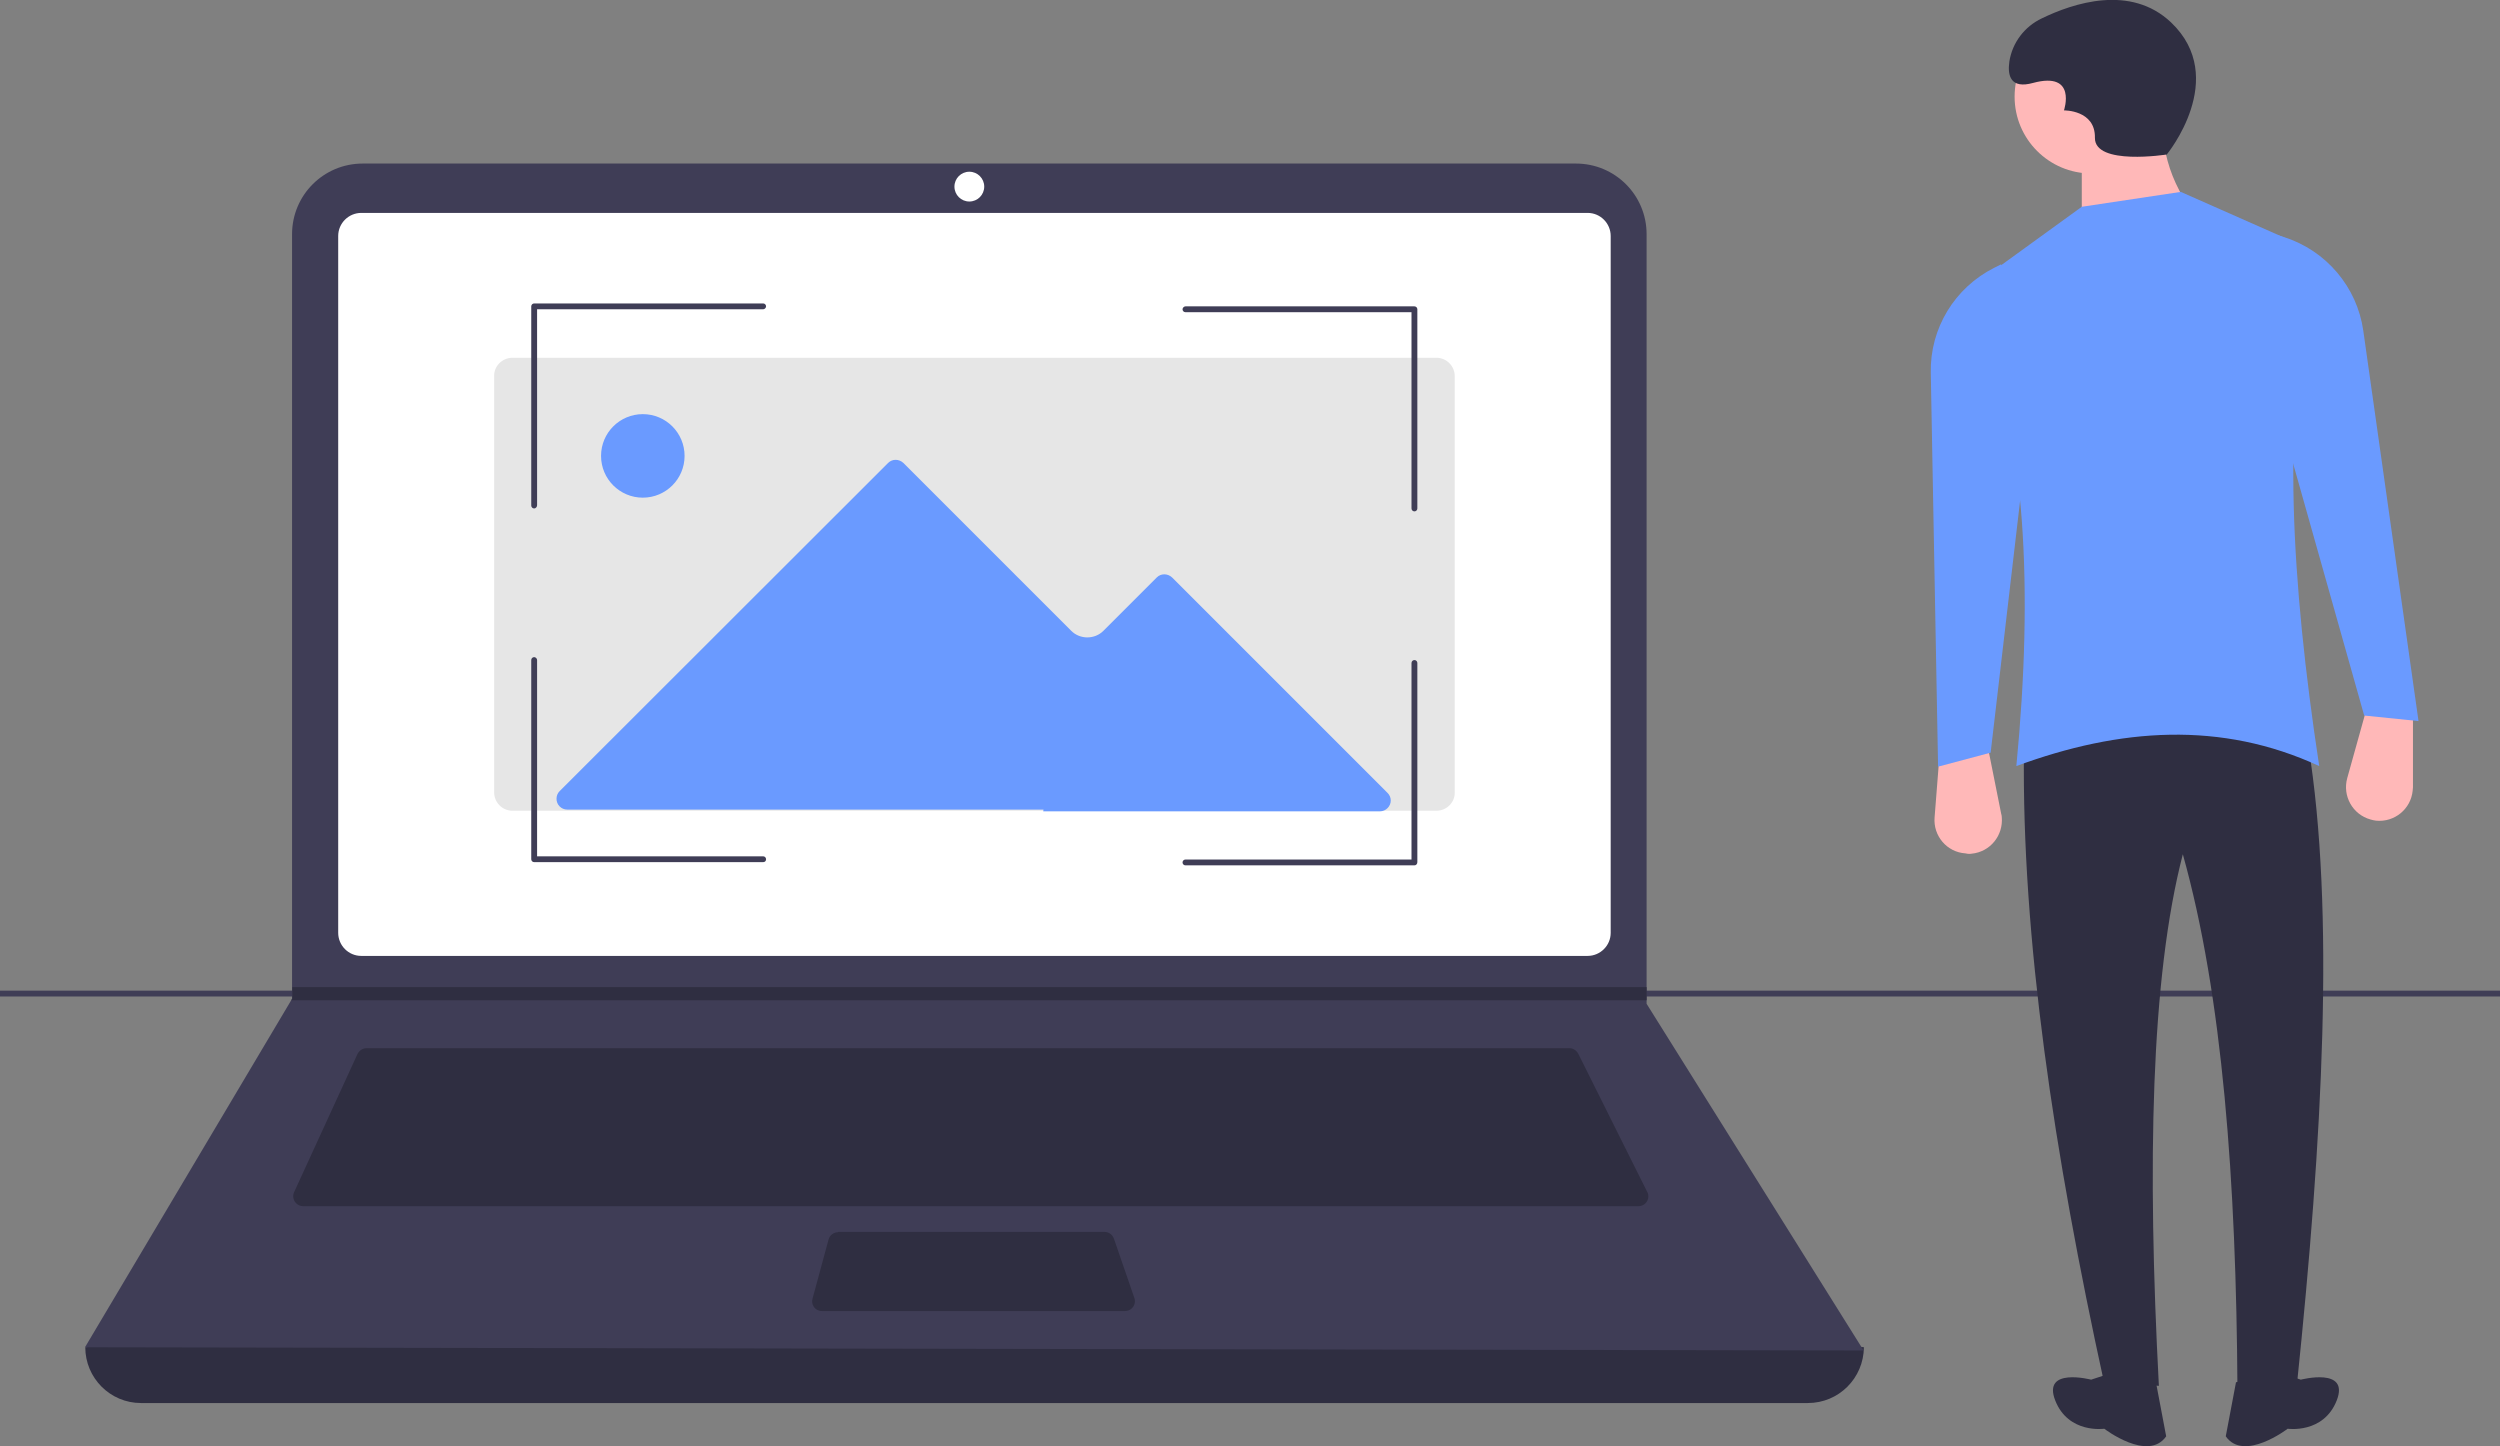 <svg xmlns="http://www.w3.org/2000/svg" xmlns:xlink="http://www.w3.org/1999/xlink" id="a76d04cf-4eac-47e3-b05a-1f8f938c71e5" x="0px" y="0px" viewBox="0 0 856 495.2" style="enable-background:new 0 0 856 495.2;" xml:space="preserve"><rect x="0" y="0" width="856" height="495.2" fill="#808080" stroke="none"/><style type="text/css">	.st0{fill:#3F3D56;}	.st1{fill:#2F2E41;}	.st2{fill:#FFFFFF;}	.st3{fill:#E6E6E6;}	.st4{fill:#6A9AFF;}	.st5{fill:#FFB8B8;}</style><rect y="339.2" class="st0" width="856" height="2"></rect><path class="st1" d="M619,480.4H48.3c-10.6,0-19.1-8.6-19.1-19.1l0,0l0,0c206.9-24,409.9-24,609,0l0,0  C638.1,471.9,629.6,480.4,619,480.4C619,480.4,619,480.4,619,480.4z"></path><path class="st0" d="M638.1,462.4l-609-1.1l70.6-118.8l0.3-0.6V80.2c0-13.4,10.8-24.2,24.2-24.2c0,0,0,0,0,0h415.4  c13.4,0,24.2,10.8,24.2,24.2c0,0,0,0,0,0v263.5L638.1,462.4z"></path><path class="st2" d="M123.7,72.9c-4.3,0-7.9,3.5-7.9,7.9v238.6c0,4.3,3.5,7.9,7.9,7.9h419.9c4.3,0,7.9-3.5,7.9-7.9V80.8  c0-4.3-3.5-7.9-7.9-7.9H123.7z"></path><path class="st1" d="M125.5,358.9c-1.3,0-2.5,0.8-3.1,2l-21.7,47.3c-0.8,1.7,0,3.7,1.7,4.5c0.4,0.2,0.9,0.3,1.4,0.3H561  c1.9,0,3.4-1.5,3.4-3.4c0-0.5-0.1-1-0.4-1.5l-23.6-47.3c-0.6-1.1-1.7-1.9-3-1.9H125.5z"></path><circle class="st2" cx="331.9" cy="63.9" r="5.1"></circle><path class="st1" d="M287,421.9c-1.5,0-2.9,1-3.3,2.5l-5.5,20.3c-0.5,1.8,0.6,3.7,2.4,4.1c0.3,0.1,0.6,0.1,0.9,0.1h103.7  c1.9,0,3.4-1.5,3.4-3.4c0-0.4-0.1-0.8-0.2-1.1l-7-20.3c-0.5-1.4-1.8-2.3-3.2-2.3H287z"></path><polygon class="st1" points="563.8,338 563.8,342.5 99.7,342.5 100.1,342 100.1,338 "></polygon><path class="st3" d="M175.3,122.5c-3.4,0.1-6.2,2.9-6.1,6.3v142.5c0,3.4,2.7,6.2,6.1,6.3H492c3.4-0.1,6.2-2.9,6.1-6.3V128.8  c0-3.4-2.7-6.2-6.1-6.3H175.3z"></path><path class="st4" d="M357.2,277.8h115.3c2,0,3.7-1.7,3.7-3.7c0-1-0.4-1.9-1.1-2.6l-73.8-73.8c-1.5-1.4-3.8-1.4-5.2,0L377.8,216  c-3,3-8,3-11,0c0,0,0,0,0,0l-57.5-57.5c-1.5-1.4-3.8-1.4-5.2,0L191.6,270.9c-1.4,1.4-1.4,3.8,0,5.2c0.7,0.7,1.6,1.1,2.6,1.1h163.1  L357.2,277.8z"></path><circle class="st4" cx="220.1" cy="156.1" r="14.3"></circle><path class="st0" d="M182.9,174.1c-0.6,0-1-0.5-1-1v-68.2c0-0.6,0.5-1,1-1h78.4c0.6,0,1,0.5,1,1s-0.5,1-1,1h-77.4V173  C183.9,173.6,183.4,174.1,182.9,174.1z"></path><path class="st0" d="M484.3,175.1c-0.6,0-1-0.5-1-1c0,0,0,0,0,0v-67.2h-77.4c-0.6,0-1-0.5-1-1s0.5-1,1-1c0,0,0,0,0,0h78.4  c0.6,0,1,0.5,1,1c0,0,0,0,0,0v68.2C485.3,174.6,484.9,175.1,484.3,175.1C484.3,175.1,484.3,175.1,484.3,175.1z"></path><path class="st0" d="M261.3,295.2h-78.4c-0.6,0-1-0.5-1-1c0,0,0,0,0,0V226c0-0.6,0.5-1,1-1s1,0.5,1,1v67.2h77.4c0.6,0,1,0.5,1,1  C262.3,294.8,261.9,295.2,261.3,295.2z"></path><path class="st0" d="M484.3,296.3h-78.4c-0.6,0-1-0.5-1-1c0-0.6,0.5-1,1-1c0,0,0,0,0,0h77.4V227c0-0.6,0.5-1,1-1c0.6,0,1,0.5,1,1  l0,0v68.2C485.3,295.8,484.9,296.3,484.3,296.3C484.3,296.3,484.3,296.3,484.3,296.3z"></path><path class="st5" d="M813.6,281L813.6,281c6.3,0.6,11.9-4,12.5-10.3c0-0.4,0.1-0.7,0.1-1.1V245l-16-1.9l-6.5,23.3  c-1.7,6.1,1.8,12.5,8,14.2C812.3,280.8,812.9,280.9,813.6,281z"></path><path class="st5" d="M675.1,292.3L675.1,292.3c6.3-0.6,10.9-6.2,10.3-12.6c0-0.4-0.1-0.7-0.2-1.1l-4.8-24l-16.1,1.2l-1.9,24.1  c-0.5,6.3,4.2,11.9,10.6,12.3C673.8,292.4,674.5,292.4,675.1,292.3z"></path><path class="st1" d="M720.5,473.7l18.7,0.8c-4-75.6-2.8-139.6,8.2-182c13.6,48.5,18.3,112,18.7,183l20.4-1.7  c8.7-84,13.1-161.6,3.8-219c-29.2-17-61.5-17-97.3,1.9C692.2,320.9,703.2,394.7,720.5,473.7z"></path><path class="st1" d="M723.9,469.8l-7.9,2.6c0,0-16.8-4.4-12.3,7.1s16.8,9.7,16.8,9.7s15,11.5,21.2,2.6l-3.5-18.5L723.9,469.8z"></path><path class="st1" d="M779.9,469.8l7.9,2.6c0,0,16.8-4.4,12.3,7.1s-16.8,9.7-16.8,9.7s-15,11.5-21.2,2.6l3.5-18.5L779.9,469.8z"></path><circle class="st5" cx="716.1" cy="33.1" r="26.3"></circle><path class="st5" d="M712.8,85.6l39.7-10.9c-10-12.3-13.7-26.2-11.5-41.6h-28.2V85.6z"></path><path class="st4" d="M690.4,262.3c35.5-13.1,70.2-15.5,103.7,0c-9.7-63.7-12.8-121.2-2.4-161.2c2.1-8-1.9-16.3-9.5-19.7l-35.5-15.7  l-33.9,5.1l-28.7,20.8c-6.2,4.5-8.6,12.7-5.8,19.8C693.5,149.5,696.3,201.1,690.4,262.3z"></path><path class="st4" d="M809.5,245l18.6,1.9l-18.9-133.6c-2.1-15-12.7-27.5-27.1-32.1l-2.6-0.8l3.8,71.7L809.5,245z"></path><path class="st4" d="M681.6,257.7l-18,4.8l-2.5-134.9c-0.3-15.2,8.2-29.1,21.7-35.9l2.4-1.2l7.6,71.4L681.6,257.7z"></path><path class="st1" d="M741.9,52.9c0,0,21.5-26.1,1.5-45.2c-13.9-13.2-33.6-6.6-44.3-1.4c-5.9,2.8-10.1,8.3-11.1,14.8  c-0.7,4.9,0.5,9.4,8.1,7.3c15.2-4.1,10.6,9.4,10.6,9.4s10.8-0.2,10.6,9.4C717.2,56.8,741.9,52.9,741.9,52.9z"></path></svg>